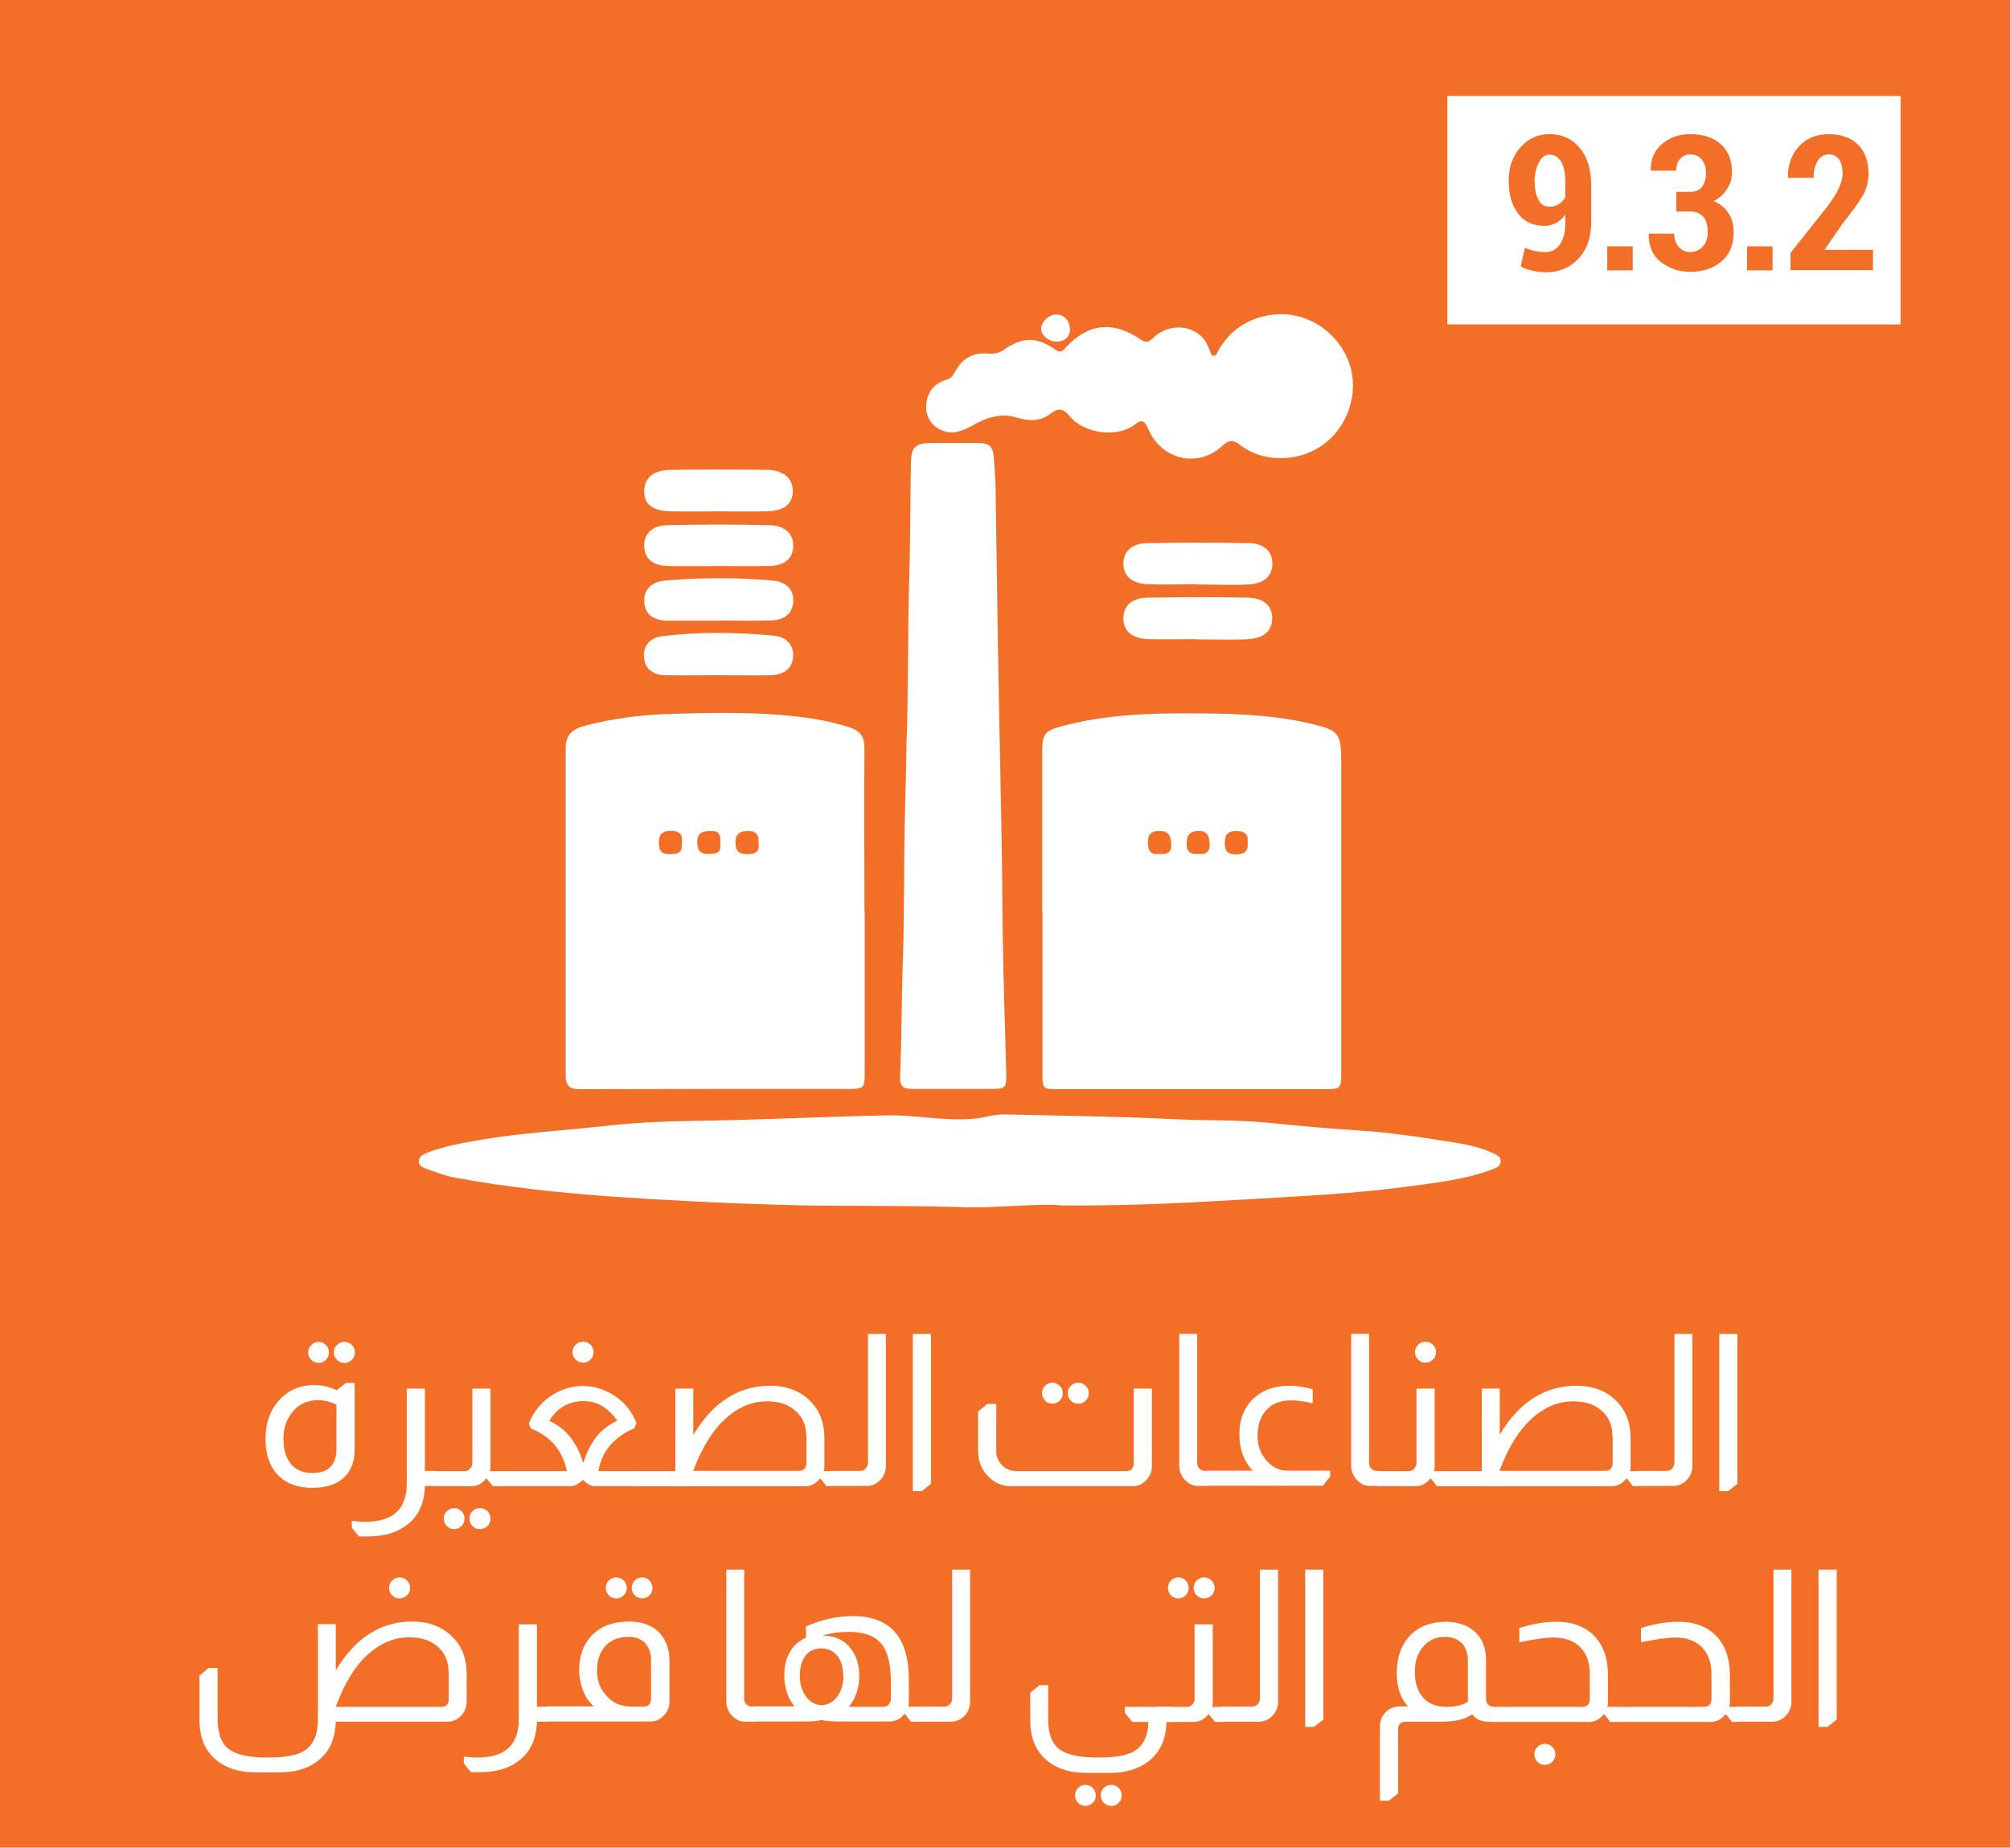 <?xml version="1.0" encoding="UTF-8"?><svg id="Layer_1" xmlns="http://www.w3.org/2000/svg" viewBox="0 0 85.24 78.37"><defs><style>.cls-1{fill:#fff;}.cls-2{fill:#f36e26;}</style></defs><rect class="cls-2" x="-1.58" y="-2.03" width="89.24" height="82.06"/><g><path class="cls-1" d="M15.04,58.65v2.83c0,.49-.14,.87-.41,1.15-.31,.32-.77,.48-1.39,.48-.54,0-.98-.14-1.31-.41-.45-.37-.67-.93-.67-1.68,0-.68,.21-1.24,.62-1.67,.38-.4,.86-.6,1.44-.6,.32,0,.64,.07,.96,.22l.39-.31h.38Zm-.76,.94c-.26-.13-.53-.2-.8-.2-.47,0-.85,.19-1.12,.56-.23,.3-.34,.66-.34,1.08,0,.46,.11,.82,.32,1.07s.52,.38,.9,.38c.36,0,.62-.09,.79-.28,.16-.18,.24-.42,.24-.72v-1.89Zm-.77-2.67c.12,0,.22,.04,.31,.13s.13,.19,.13,.31c0,.13-.04,.23-.13,.32s-.19,.13-.31,.13-.22-.04-.31-.13-.13-.19-.13-.32c0-.12,.04-.22,.13-.31s.19-.13,.31-.13Zm1.09,0c.13,0,.23,.04,.32,.13s.13,.19,.13,.31c0,.13-.04,.23-.13,.32s-.19,.13-.32,.13-.22-.04-.31-.13-.13-.19-.13-.32c0-.12,.04-.22,.13-.31s.19-.13,.31-.13Z"/><path class="cls-1" d="M18.02,58.89v3.5h.46v.64h-.46c-.02,.75-.28,1.31-.8,1.68-.41,.31-.95,.46-1.61,.46-.1,0-.23,0-.39,0l-.3-.37v-.29c.17,.02,.36,.04,.57,.04,1.18,0,1.76-.54,1.76-1.62v-4.03h.76Z"/><path class="cls-1" d="M20.8,58.89v3.29c0,.07,0,.14-.03,.22h.48v.64h-.35l-.26-.32h-.03c-.16,.21-.37,.32-.63,.32h-1.57v-.64h1.28c.1,0,.17-.03,.23-.09,.07-.07,.11-.15,.11-.25v-3.16h.76Zm-1.54,5.08c.12,0,.22,.04,.31,.13s.13,.19,.13,.31-.04,.23-.13,.32-.19,.13-.31,.13-.22-.04-.31-.13-.13-.19-.13-.32,.04-.22,.13-.31,.19-.13,.31-.13Zm1.09,0c.13,0,.23,.04,.32,.13s.13,.19,.13,.31-.04,.23-.13,.32-.19,.13-.32,.13-.22-.04-.31-.13-.13-.19-.13-.32,.04-.22,.13-.31,.19-.13,.31-.13Z"/><path class="cls-1" d="M22.44,60.36c.21-.53,.56-.94,1.05-1.23,.4-.23,.81-.34,1.23-.34s.83,.11,1.22,.34c.5,.29,.85,.71,1.05,1.23l-.08,.22c-.41,.17-.75,.41-1.02,.71-.27,.31-.44,.68-.51,1.11h1.7v.64h-1.83c-.18,0-.35-.09-.52-.26h-.03c-.16,.17-.34,.26-.52,.26h-3.01v-.64h2.87c-.07-.37-.22-.71-.45-1.03-.27-.34-.63-.6-1.08-.78l-.09-.22Zm3.74-.09c-.2-.29-.42-.5-.67-.65-.24-.13-.5-.19-.77-.19s-.52,.06-.75,.17c-.26,.13-.5,.35-.7,.67,.31,.14,.58,.33,.8,.58,.28,.31,.49,.7,.63,1.17h.03c.15-.49,.37-.89,.65-1.2,.23-.24,.49-.43,.79-.56Zm-1.45-3.36c.12,0,.22,.04,.31,.13s.13,.19,.13,.31c0,.13-.04,.23-.13,.32s-.19,.13-.31,.13-.23-.04-.32-.13-.13-.19-.13-.32c0-.12,.04-.22,.13-.31s.19-.13,.32-.13Z"/><path class="cls-1" d="M29.4,60.87c.83-1.39,1.91-2.09,3.26-2.09,.71,0,1.29,.22,1.72,.67,.39,.4,.58,.91,.58,1.53v1.2c0,.08,0,.15-.03,.22h.31v.64h-.19l-.25-.32h-.03c-.17,.21-.38,.32-.63,.32h-7.12v-.64h1.62v-3.5h.76v1.98Zm4.79,.03c0-.48-.18-.85-.53-1.12-.29-.23-.67-.34-1.13-.34s-.91,.13-1.31,.39c-.76,.47-1.36,1.33-1.82,2.56h4.46c.23,0,.34-.11,.34-.34v-1.15Z"/><path class="cls-1" d="M37.57,56.59v5.59c0,.23-.08,.43-.23,.59-.16,.17-.36,.26-.58,.26h-1.57v-.64h1.28c.11,0,.2-.04,.26-.12,.05-.07,.08-.14,.08-.23v-5.46h.77Z"/><path class="cls-1" d="M39.48,56.59v6.35l-.39,.31h-.38v-6.67h.76Z"/><path class="cls-1" d="M48.85,58.89v3.29c0,.22-.07,.4-.2,.56-.17,.2-.37,.3-.61,.3h-5.15c-.35,0-.65-.11-.9-.34-.34-.29-.51-.68-.51-1.14v-1.69l.39-.32h.38v2.01c0,.23,.08,.43,.25,.59,.16,.17,.37,.25,.61,.25h4.63c.23,0,.34-.11,.34-.34v-3.16h.77Zm-4.22-.24c.12,0,.22,.04,.31,.13s.13,.19,.13,.32-.04,.22-.13,.31-.19,.13-.31,.13-.23-.04-.31-.13-.13-.19-.13-.31,.04-.23,.13-.32,.19-.13,.31-.13Zm1.09,0c.13,0,.23,.04,.32,.13,.09,.09,.13,.19,.13,.32s-.04,.22-.13,.31c-.09,.09-.19,.13-.32,.13s-.22-.04-.31-.13-.13-.19-.13-.31,.04-.23,.13-.32,.19-.13,.31-.13Z"/><path class="cls-1" d="M50.77,56.59v5.46c0,.1,.03,.18,.09,.24,.07,.07,.15,.1,.25,.1h.12v.64h-.41c-.19,0-.36-.06-.5-.19-.2-.17-.31-.4-.31-.67v-5.59h.77Z"/><path class="cls-1" d="M53.14,62.39c-.39-.4-.58-.92-.58-1.55,0-.67,.22-1.2,.67-1.58,.37-.32,.85-.48,1.44-.48,.32,0,.65,.05,1,.15v.6c-.35-.09-.66-.13-.93-.13-.44,0-.79,.14-1.04,.41-.25,.27-.37,.65-.37,1.13,0,.39,.13,.73,.4,1.03,.25,.28,.53,.41,.86,.41h1.82v.25l-.31,.39h-4.91v-.64h1.97Z"/><path class="cls-1" d="M58.06,56.59v5.46c0,.1,.03,.18,.09,.24,.07,.07,.15,.1,.25,.1h.12v.64h-.41c-.19,0-.36-.06-.5-.19-.2-.17-.31-.4-.31-.67v-5.59h.77Z"/><path class="cls-1" d="M60.84,58.89v3.29c0,.07,0,.14-.03,.22h.48v.64h-.35l-.26-.32h-.03c-.16,.21-.37,.32-.63,.32h-1.57v-.64h1.28c.1,0,.17-.03,.23-.09,.07-.07,.11-.15,.11-.25v-3.16h.76Zm-.39-1.98c.13,0,.23,.04,.32,.13s.13,.19,.13,.31c0,.13-.04,.23-.13,.32s-.19,.13-.32,.13-.22-.04-.31-.13-.13-.19-.13-.32c0-.12,.04-.22,.13-.31s.19-.13,.31-.13Z"/><path class="cls-1" d="M63.59,60.87c.83-1.39,1.91-2.09,3.26-2.09,.71,0,1.29,.22,1.72,.67,.39,.4,.58,.91,.58,1.53v1.2c0,.08,0,.15-.03,.22h.32v.64h-.19l-.25-.32h-.03c-.17,.21-.38,.32-.63,.32h-7.12v-.64h1.62v-3.5h.76v1.98Zm4.79,.03c0-.48-.18-.85-.53-1.12-.29-.23-.67-.34-1.13-.34s-.91,.13-1.31,.39c-.76,.47-1.36,1.33-1.82,2.56h4.46c.23,0,.34-.11,.34-.34v-1.15Z"/><path class="cls-1" d="M71.77,56.59v5.59c0,.23-.08,.43-.23,.59-.16,.17-.36,.26-.58,.26h-1.57v-.64h1.28c.11,0,.2-.04,.26-.12,.05-.07,.08-.14,.08-.23v-5.46h.77Z"/><path class="cls-1" d="M73.68,56.59v6.35l-.39,.31h-.38v-6.67h.77Z"/><path class="cls-1" d="M14.23,70.87c.82-1.39,1.91-2.09,3.25-2.09,.71,0,1.29,.22,1.72,.67,.4,.4,.59,.91,.59,1.53v1.2c0,.23-.08,.43-.23,.59-.16,.17-.35,.26-.58,.26h-4.74c-.02,.68-.24,1.21-.66,1.58-.43,.38-1,.57-1.73,.57h-1c-.71,0-1.28-.18-1.71-.55-.46-.39-.68-.95-.68-1.68v-1.88l.39-.32h.38v2.18c0,.6,.16,1.02,.47,1.26,.31,.24,.87,.36,1.66,.36,.74,0,1.27-.1,1.58-.31,.36-.25,.54-.68,.54-1.31v-4.04h.76v1.98Zm4.79,.03c0-.38-.12-.71-.36-.96-.31-.33-.74-.49-1.3-.49-.52,0-1,.16-1.45,.48-.7,.49-1.25,1.32-1.67,2.47h4.46c.22,0,.33-.11,.33-.34v-1.15Zm-2.08-3.99c.13,0,.23,.04,.32,.13s.13,.19,.13,.31c0,.13-.04,.23-.13,.32s-.19,.13-.32,.13-.22-.04-.31-.13-.13-.19-.13-.32c0-.12,.04-.22,.13-.31s.19-.13,.31-.13Z"/><path class="cls-1" d="M22.77,68.89v3.5h.46v.64h-.46c-.02,.75-.29,1.31-.8,1.68-.41,.31-.95,.46-1.61,.46-.1,0-.23,0-.39,0l-.3-.37v-.29c.17,.02,.36,.04,.57,.04,1.18,0,1.76-.54,1.76-1.62v-4.03h.76Z"/><path class="cls-1" d="M25.19,72.39c-.23-.21-.4-.47-.5-.78-.08-.25-.13-.5-.13-.75,0-.64,.19-1.15,.58-1.53,.38-.37,.89-.55,1.54-.55,.49,0,.89,.13,1.18,.38,.34,.29,.52,.71,.53,1.26v1.75c0,.23-.08,.44-.24,.6-.16,.17-.35,.25-.57,.25h-4.4v-.64h2.02Zm2.42-1.97c0-.34-.1-.59-.3-.77-.16-.14-.37-.22-.64-.22-.5,0-.86,.17-1.1,.52-.17,.24-.25,.55-.25,.94,0,.41,.14,.76,.4,1.04,.27,.31,.63,.46,1.07,.46h.49c.22,0,.33-.11,.33-.34v-1.63Zm-1.47-3.51c.12,0,.22,.04,.31,.13,.09,.09,.13,.19,.13,.31,0,.13-.04,.23-.13,.32-.09,.09-.19,.13-.31,.13-.13,0-.23-.04-.32-.13s-.13-.19-.13-.32c0-.12,.04-.22,.13-.31s.19-.13,.32-.13Zm1.09,0c.13,0,.23,.04,.31,.13s.13,.19,.13,.31c0,.13-.04,.23-.13,.32s-.19,.13-.31,.13-.22-.04-.31-.13-.13-.19-.13-.32c0-.12,.04-.22,.13-.31s.19-.13,.31-.13Z"/><path class="cls-1" d="M31.56,66.59v5.46c0,.1,.03,.18,.09,.24,.07,.07,.15,.1,.25,.1h.12v.64h-.41c-.19,0-.36-.06-.5-.19-.2-.17-.31-.4-.31-.67v-5.59h.76Z"/><path class="cls-1" d="M34.18,68.99c.64-.29,1.31-.44,2-.44,1.57,0,2.36,.9,2.36,2.69v.94c0,.07,0,.14-.02,.21h.31v.64h-.2l-.25-.32h-.03c-.05,.06-.1,.11-.16,.16-.14,.1-.3,.15-.46,.15h-2.17c-.34,0-.58-.02-.7-.06h-.04c-.12,.04-.36,.06-.71,.06h-2.16v-.64h1.75c-.14-.16-.25-.34-.32-.57-.08-.23-.12-.47-.12-.73,0-.45,.1-.82,.3-1.11,.15-.22,.36-.39,.62-.5v-.5Zm1.58,2.1c0-.35-.08-.64-.25-.85s-.39-.32-.68-.32-.51,.1-.67,.31-.24,.49-.24,.85,.09,.65,.26,.88c.17,.23,.39,.36,.66,.37,.27-.01,.49-.13,.67-.37,.17-.23,.26-.53,.26-.88Zm2.02,.28c0-.77-.13-1.32-.41-1.65-.28-.34-.74-.5-1.37-.5-.4,0-.77,.05-1.13,.16,.58,0,1,.22,1.27,.63,.2,.29,.3,.65,.3,1.09,0,.23-.03,.45-.1,.66-.08,.25-.19,.46-.35,.64h1.46c.11,0,.2-.04,.26-.13,.05-.06,.07-.13,.07-.22v-.68Z"/><path class="cls-1" d="M41.14,66.59v5.59c0,.23-.08,.43-.23,.59-.16,.17-.36,.26-.58,.26h-1.57v-.64h1.28c.11,0,.2-.04,.26-.12,.05-.07,.08-.14,.08-.23v-5.46h.77Z"/><path class="cls-1" d="M44.45,71.47v1.47c0,.59,.16,1.01,.47,1.25,.31,.24,.86,.36,1.63,.36s1.26-.09,1.56-.28c.38-.23,.58-.64,.59-1.23h-.68l-.32-.39v-.25h2.01v.64h-.24c-.02,.73-.27,1.28-.75,1.66-.42,.33-.97,.5-1.64,.5h-1c-.75,0-1.34-.2-1.77-.6-.41-.39-.62-.93-.62-1.63v-1.17l.39-.32h.38Zm1.58,4.24c.12,0,.22,.04,.31,.13,.09,.09,.13,.19,.13,.32s-.04,.22-.13,.31-.19,.13-.31,.13-.22-.04-.31-.13-.13-.19-.13-.31,.04-.23,.13-.32c.09-.09,.19-.13,.31-.13Zm1.1,0c.12,0,.22,.04,.31,.13,.09,.09,.13,.19,.13,.32s-.04,.22-.13,.31-.19,.13-.31,.13-.23-.04-.32-.13-.13-.19-.13-.31,.04-.23,.13-.32c.09-.09,.19-.13,.32-.13Z"/><path class="cls-1" d="M51.43,68.89v3.29c0,.07,0,.14-.03,.22h.48v.64h-.35l-.26-.32h-.03c-.16,.21-.37,.32-.63,.32h-1.57v-.64h1.28c.1,0,.17-.03,.23-.09,.07-.07,.11-.15,.11-.25v-3.16h.77Zm-1.46-1.98c.13,0,.23,.04,.31,.13s.13,.19,.13,.31c0,.13-.04,.23-.13,.32s-.19,.13-.31,.13-.22-.04-.31-.13-.13-.19-.13-.32c0-.12,.04-.22,.13-.31s.19-.13,.31-.13Zm1.1,0c.12,0,.22,.04,.31,.13s.13,.19,.13,.31c0,.13-.04,.23-.13,.32s-.19,.13-.31,.13-.23-.04-.32-.13-.13-.19-.13-.32c0-.12,.04-.22,.13-.31s.19-.13,.32-.13Z"/><path class="cls-1" d="M54.2,66.59v5.59c0,.23-.08,.43-.23,.59-.16,.17-.36,.26-.59,.26h-1.57v-.64h1.28c.11,0,.2-.04,.26-.12,.05-.07,.08-.14,.08-.23v-5.46h.76Z"/><path class="cls-1" d="M56.12,66.59v6.35l-.39,.31h-.38v-6.67h.77Z"/><path class="cls-1" d="M59.72,72.39c-.32-.34-.49-.82-.49-1.45,.02-.71,.23-1.25,.64-1.64,.36-.33,.83-.5,1.42-.51,.49,0,.89,.12,1.19,.37,.36,.29,.54,.71,.54,1.26v1.63c0,.11,.03,.19,.09,.25,.05,.05,.1,.08,.17,.09h.03v.64h-.23c-.1,0-.2-.02-.29-.05-.13-.04-.25-.13-.36-.26-.16,.11-.35,.19-.57,.24-.2,.05-.51,.07-.92,.07h-1.31c-.23,0-.34,.11-.34,.34v2.7l-.39,.31h-.38v-3.15c0-.25,.09-.45,.26-.62,.16-.15,.35-.23,.56-.23h.37Zm2.53-1.97c0-.27-.08-.5-.22-.68-.18-.2-.43-.31-.75-.31-.38,0-.69,.14-.92,.41-.24,.27-.36,.63-.36,1.07,0,.47,.12,.84,.35,1.1,.23,.26,.57,.39,1,.39,.37,0,.67-.07,.9-.22v-1.76Z"/><path class="cls-1" d="M64.44,69.05c.55-.17,1.07-.26,1.55-.26,.74,0,1.31,.23,1.7,.69,.34,.4,.5,.92,.5,1.56v1.14c0,.07,0,.14-.03,.22h.32v.64h-.19l-.25-.32h-.03c-.17,.21-.38,.32-.63,.32h-4.14v-.64h3.84c.23,0,.34-.11,.34-.34v-1.04c0-.47-.12-.84-.37-1.11-.27-.3-.66-.45-1.18-.45-.31,0-.79,.07-1.44,.2v-.6Zm1.07,4.92c.13,0,.23,.04,.32,.13s.13,.19,.13,.31-.04,.23-.13,.32-.19,.13-.32,.13-.22-.04-.31-.13-.13-.19-.13-.32,.04-.22,.13-.31,.19-.13,.31-.13Z"/><path class="cls-1" d="M69.61,69.05c.55-.17,1.07-.26,1.55-.26,.74,0,1.31,.23,1.7,.69,.34,.4,.5,.92,.5,1.56v1.14c0,.07,0,.14-.03,.22h.31v.64h-.19l-.25-.32h-.03c-.17,.21-.38,.32-.63,.32h-4.14v-.64h3.84c.23,0,.34-.11,.34-.34v-1.04c0-.47-.12-.84-.37-1.11-.27-.3-.66-.45-1.18-.45-.31,0-.79,.07-1.44,.2v-.6Z"/><path class="cls-1" d="M75.97,66.59v5.59c0,.23-.08,.43-.23,.59-.16,.17-.36,.26-.58,.26h-1.57v-.64h1.28c.11,0,.2-.04,.26-.12,.05-.07,.08-.14,.08-.23v-5.46h.77Z"/><path class="cls-1" d="M77.89,66.59v6.35l-.39,.31h-.38v-6.67h.76Z"/></g><rect class="cls-1" x="61.38" y="4.07" width="19.22" height="9.69"/><g><path class="cls-2" d="M63.98,7.67c0-.56,.16-1.03,.49-1.41,.33-.38,.74-.57,1.25-.57s.94,.19,1.27,.58c.33,.39,.49,.92,.49,1.61v1.54c0,.65-.18,1.17-.54,1.55-.36,.38-.82,.58-1.37,.58-.18,0-.36-.02-.55-.06-.19-.04-.37-.1-.53-.18l.18-.8c.15,.07,.29,.11,.43,.14,.14,.03,.3,.04,.47,.04,.23,0,.43-.11,.58-.32,.15-.21,.23-.51,.23-.88v-.39c-.11,.16-.24,.28-.4,.36-.15,.08-.31,.12-.49,.12-.47,0-.84-.17-1.11-.52-.27-.35-.4-.81-.4-1.39Zm1.1,0c0,.33,.05,.59,.16,.8s.26,.3,.46,.3c.15,0,.28-.04,.4-.11,.12-.07,.21-.17,.28-.29v-.68c0-.37-.06-.65-.18-.84-.12-.19-.28-.29-.48-.29s-.35,.11-.46,.33-.18,.48-.18,.79Z"/><path class="cls-2" d="M68.16,11.47v-1.02h1.08v1.02h-1.08Z"/><path class="cls-2" d="M69.92,9.93v-.02h1.08c0,.22,.06,.41,.19,.56,.13,.15,.29,.22,.48,.22,.22,0,.4-.08,.54-.23,.14-.15,.21-.35,.21-.59,0-.31-.06-.53-.19-.68-.13-.14-.32-.22-.56-.22h-.58v-.83h.58c.23,0,.4-.07,.51-.22,.11-.15,.17-.35,.17-.6,0-.22-.06-.4-.18-.55s-.28-.22-.49-.22c-.17,0-.31,.06-.43,.19-.12,.13-.17,.3-.17,.5h-1.07v-.02c-.02-.45,.14-.82,.46-1.1,.33-.29,.73-.43,1.21-.43,.54,0,.97,.14,1.29,.42,.32,.28,.48,.68,.48,1.19,0,.26-.07,.5-.21,.72-.14,.22-.33,.39-.57,.51,.27,.11,.48,.28,.63,.51,.15,.23,.22,.5,.22,.83,0,.52-.17,.93-.52,1.22-.35,.3-.79,.44-1.33,.44-.47,0-.88-.14-1.24-.42-.35-.28-.52-.68-.51-1.2Z"/><path class="cls-2" d="M74.09,11.47v-1.02h1.08v1.02h-1.08Z"/><path class="cls-2" d="M75.82,7.51c0-.51,.14-.94,.46-1.29,.32-.35,.74-.53,1.27-.53s.95,.15,1.25,.45c.29,.3,.44,.7,.44,1.21,0,.35-.08,.67-.25,.96-.17,.29-.45,.68-.85,1.17l-.77,1.12h2.06v.86h-3.5v-.73l1.58-1.99c.22-.3,.39-.56,.48-.78,.1-.22,.15-.42,.15-.6,0-.25-.05-.44-.14-.59-.1-.14-.24-.22-.44-.22s-.37,.09-.48,.28c-.11,.18-.17,.42-.17,.71h-1.08v-.03Z"/></g><path class="cls-1" d="M36.67,38.69c0,2.29,0,4.58,0,6.87,0,.57-.04,.62-.6,.63-3.83,0-7.66,0-11.5,.01-.43,0-.58-.15-.58-.58,0-4.63,0-9.25,0-13.88,0-.54,.24-.81,.86-.97,1.11-.28,2.24-.44,3.37-.48,1.64-.06,3.29-.09,4.93,.04,.98,.08,1.96,.22,2.9,.53,.43,.14,.61,.39,.61,.86-.02,2.32,0,4.64,0,6.96h0Zm-7.75-2.92c.04-.34-.07-.53-.46-.53-.35,0-.51,.12-.52,.49,0,.37,.13,.51,.49,.5,.32,0,.53-.08,.48-.45Zm1.63,.08c0-.31,.04-.61-.38-.6-.33,0-.6,.03-.6,.46,0,.32,.09,.52,.45,.51,.29,0,.56-.01,.53-.37Zm1.62-.08c.02-.33-.08-.52-.44-.52-.33,0-.53,.09-.54,.48,0,.37,.14,.5,.51,.5,.34,0,.52-.11,.47-.46Z"/><path class="cls-1" d="M44.2,38.66c0-2.26,0-4.52,0-6.78,0-.76,.1-.88,.85-1.08,1.78-.48,3.6-.55,5.43-.54,1.65,0,3.29,.04,4.91,.39,.07,.02,.15,.03,.22,.05,1.17,.28,1.26,.4,1.27,1.6,0,4.4,0,8.8,0,13.2,0,.67-.02,.7-.71,.7-3.79,0-7.57,0-11.36,0-.57,0-.6-.03-.6-.62,0-2.31,0-4.61,0-6.92Zm4.97-2.44c.3,.02,.51-.03,.5-.39-.01-.36-.09-.59-.53-.58-.36,0-.45,.17-.46,.49,0,.36,.13,.53,.48,.48Zm3.74-.5c.04-.36-.15-.46-.48-.47-.38,0-.49,.17-.49,.52,0,.36,.15,.47,.48,.47,.36,0,.53-.15,.49-.51Zm-2.09,.5c.3,.03,.49-.06,.48-.41-.02-.34-.09-.58-.5-.56-.37,.01-.47,.2-.48,.54,0,.37,.19,.46,.51,.43Z"/><path class="cls-1" d="M44.93,51.12c-1.15-.07-2.73,.14-4.31,.08-2.47-.08-4.94-.02-7.4-.09-2.45-.07-4.9-.19-7.34-.36-2.19-.16-4.37-.39-6.54-.79-.45-.08-.86-.24-1.28-.39-.14-.05-.29-.12-.3-.3,0-.2,.15-.28,.3-.35,.74-.3,1.52-.43,2.3-.57,1.78-.3,3.59-.4,5.39-.6,1.14-.13,2.29-.18,3.44-.2,2.81-.04,5.62-.18,8.43-.24,1.21-.02,2.4,.24,3.61,.15,.47-.03,.9-.2,1.37-.19,2.39,.06,4.78,.08,7.17,.2,1.33,.07,2.66,.02,3.99,.15,1.28,.13,2.56,.25,3.84,.33,1.35,.08,2.67,.29,4,.5,.58,.09,1.15,.2,1.68,.45,.16,.07,.37,.14,.36,.36,0,.24-.23,.29-.41,.36-1.12,.42-2.3,.54-3.46,.7-2.33,.32-4.67,.42-7.01,.56-2.46,.14-4.92,.28-7.83,.25Z"/><path class="cls-1" d="M38.44,31.65c.09-2.39,.05-4.79,.12-7.18,.05-1.6,.04-3.2,.07-4.8,.01-.71,.17-.87,.88-.88,.64,0,1.29,0,1.93,0,.53,0,.67,.14,.71,.65,.03,.42,.06,.84,.07,1.25,.05,2.98,.08,5.95,.14,8.93,.06,3.23,.14,6.46,.16,9.69,.02,2.05,.1,4.1,.15,6.14,.02,.73,0,.74-.75,.74-1.08,0-2.16,0-3.23,0-.39,0-.54-.11-.52-.55,.07-1.54,.06-3.08,.11-4.62,.08-2.2,.04-4.4,.1-6.6,.02-.93,.05-1.85,.06-2.78Z"/><path class="cls-1" d="M54.29,19.43c-.61,.01-1.22-.18-1.75-.59-.27-.2-.44-.17-.69,.06-1.01,.96-2.55,.63-3.13-.65-.12-.25-.21-.55-.57-.26-.75,.6-2.17,.41-2.78-.33-.27-.32-.47-.39-.84-.1-.41,.33-.92,.3-1.42,.15-.68-.21-1.32,.02-1.89,.35-.45,.25-.88,.4-1.35,.16-.41-.2-.62-.59-.59-1.03,.03-.54,.32-.93,.85-1.08,.22-.06,.31-.22,.4-.39,.3-.54,.77-.78,1.38-.72,.25,.02,.45-.02,.67-.17,.79-.55,1.38-.55,2.18,0,.18,.13,.27,.1,.41-.06,.96-1.06,2.03-1.18,3.22-.36,.33,.23,.46-.06,.64-.19,.64-.47,1.44-.44,1.96,.09,.15,.16,.23,.35,.31,.54,.04,.09,.04,.23,.17,.24,.13,0,.14-.13,.19-.22,.52-.88,1.28-1.39,2.3-1.52,1.4-.18,2.77,.68,3.26,2.06,.46,1.3-.12,2.88-1.32,3.59-.49,.29-1.01,.44-1.63,.43Z"/><path class="cls-1" d="M45.38,13.97c-.02,.31-.2,.51-.56,.52-.32,.02-.67-.26-.67-.54,0-.28,.32-.6,.61-.61,.35-.01,.6,.23,.61,.62Z"/><path class="cls-1" d="M50.75,24.78c-.7,0-1.41,.03-2.11,0-.53-.03-1-.27-1-.87,0-.6,.45-.86,.99-.87,1.44-.03,2.89-.03,4.33,0,.54,0,1,.27,1,.87,0,.6-.46,.85-.99,.88-.74,.04-1.48,0-2.22,0Z"/><path class="cls-1" d="M50.72,27.11c-.67,0-1.34,.02-2.01,0-.58-.02-1.08-.25-1.07-.91,.01-.6,.49-.84,1.02-.85,1.41-.02,2.82-.03,4.22,0,.58,0,1.09,.25,1.07,.91-.02,.65-.55,.84-1.13,.86-.7,.02-1.41,0-2.11,0Z"/><path class="cls-1" d="M30.51,21.69c-.7,0-1.41,.01-2.11,0-.57-.02-1.1-.2-1.08-.87,.01-.66,.54-.88,1.1-.89,1.37-.02,2.74-.02,4.11,0,.57,.01,1.09,.26,1.09,.9,0,.66-.53,.85-1.11,.86-.67,.01-1.34,0-2,0Z"/><path class="cls-1" d="M30.48,24.01c-.7,0-1.41,.01-2.11,0-.54-.01-1.01-.19-1.05-.8-.04-.6,.4-.92,.93-.93,1.47-.04,2.95-.04,4.43,0,.53,.01,.99,.32,.96,.92-.03,.59-.5,.8-1.04,.81-.7,.01-1.41,0-2.11,0Z"/><path class="cls-1" d="M30.46,26.33c-.7,0-1.41,0-2.11,0-.54,0-1-.19-1.03-.81-.03-.55,.37-.85,.86-.89,1.54-.14,3.09-.14,4.63,0,.49,.04,.88,.37,.83,.91-.04,.54-.45,.77-.96,.78-.74,.02-1.48,0-2.21,0h0Z"/><path class="cls-1" d="M30.38,28.64c-.74,0-1.48,.02-2.21,0-.47-.02-.82-.26-.86-.76-.04-.5,.28-.83,.73-.89,1.61-.2,3.22-.18,4.83-.02,.46,.05,.79,.38,.77,.86-.03,.54-.42,.79-.93,.81-.77,.02-1.55,0-2.32,0Z"/></svg>